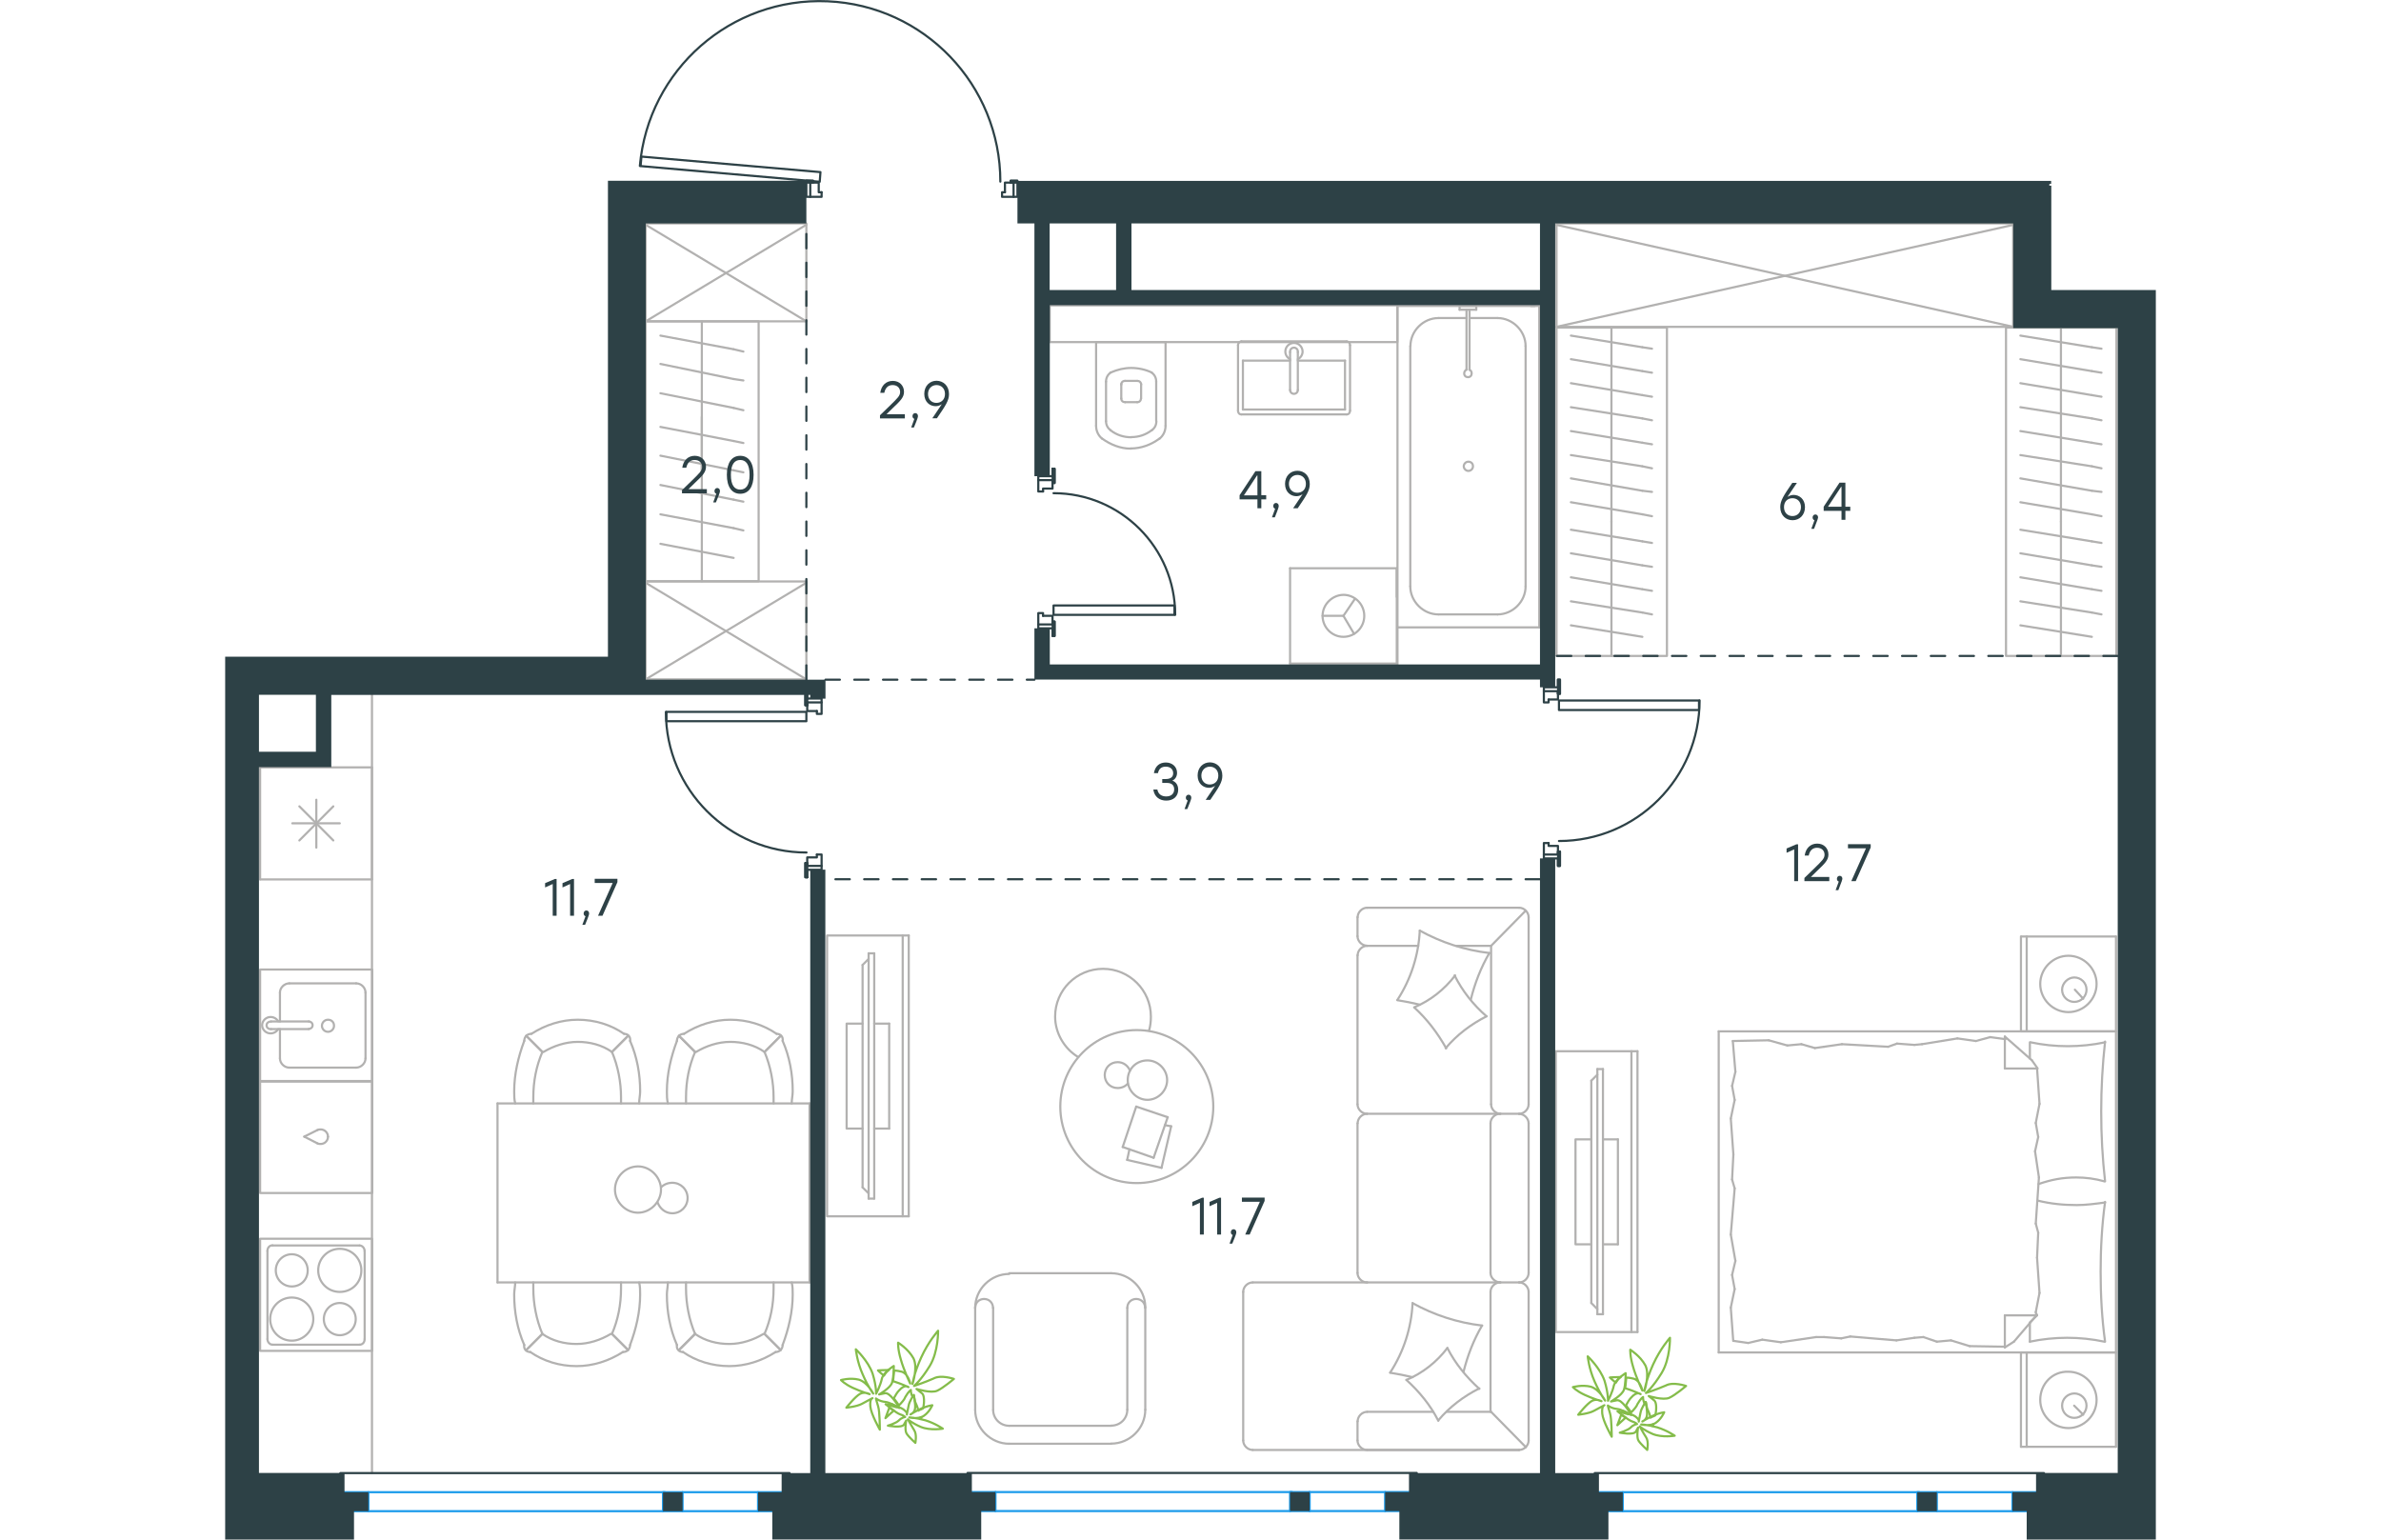 <?xml version="1.0" encoding="utf-8"?>
<!-- Generator: Adobe Illustrator 26.5.0, SVG Export Plug-In . SVG Version: 6.00 Build 0)  -->
<svg version="1.1" id="Слой_1" xmlns="http://www.w3.org/2000/svg" xmlns:xlink="http://www.w3.org/1999/xlink" x="0px" y="0px"
	 viewBox="0 0 1342.7 1070.8" style="enable-background:new 0 0 1342.7 1070.8;" xml:space="preserve" width="883" height="571">
<style type="text/css">
	.st0{fill:none;stroke:#B2B1B0;stroke-width:1.5;stroke-linecap:round;stroke-linejoin:round;stroke-miterlimit:22.926;}
	.st1{fill:none;stroke:#1D9CEB;stroke-width:1.5;stroke-linecap:round;stroke-linejoin:round;stroke-miterlimit:22.926;}
	.st2{fill:none;stroke:#2D4146;stroke-width:1.5;stroke-linecap:round;stroke-linejoin:round;stroke-miterlimit:10;}
	.st3{fill:#2D4146;}
	
		.st4{fill:none;stroke:#2D4146;stroke-width:1.5;stroke-linecap:round;stroke-linejoin:round;stroke-miterlimit:10;stroke-dasharray:10;}
	.st5{fill:none;stroke:#84BC4A;stroke-width:1.5;stroke-linecap:round;stroke-linejoin:round;stroke-miterlimit:22.926;}
</style>
<g>
	<line class="st0" x1="1315" y1="940.6" x2="1315" y2="1006.2"/>
	<line class="st0" x1="1248.9" y1="1006.2" x2="1248.9" y2="940.6"/>
	<line class="st0" x1="1248.9" y1="940.6" x2="1315" y2="940.6"/>
	<line class="st0" x1="1315" y1="1006.2" x2="1248.9" y2="1006.2"/>
	<line class="st0" x1="1285.9" y1="977.6" x2="1292.2" y2="983.9"/>
	<line class="st0" x1="1252.9" y1="1006.2" x2="1252.9" y2="940.6"/>
	<path class="st0" d="M1262.3,973.6c0,10.7,8.9,19.6,19.6,19.6c10.7,0,19.6-8.9,19.6-19.6c0-10.7-8.9-19.6-19.6-19.6
		C1270.8,953.6,1262.3,962.5,1262.3,973.6z"/>
	<path class="st0" d="M1277.5,977.6c0,4.9,4,8.5,8.5,8.5c4.9,0,8.5-4,8.5-8.5c0-4.9-4-8.5-8.5-8.5
		C1281.5,969.2,1277.5,972.7,1277.5,977.6z"/>
	<line class="st0" x1="1315" y1="717.3" x2="1315" y2="940.6"/>
	<line class="st0" x1="1255.1" y1="736.2" x2="1255.1" y2="724.9"/>
	<line class="st0" x1="1260.1" y1="914.8" x2="1237.7" y2="914.8"/>
	<line class="st0" x1="1255.1" y1="919.7" x2="1260.1" y2="914.8"/>
	<line class="st0" x1="1038.7" y1="717.3" x2="1315" y2="717.3"/>
	<line class="st0" x1="1237.7" y1="937.1" x2="1237.7" y2="914.8"/>
	<line class="st0" x1="1315" y1="940.6" x2="1038.7" y2="940.6"/>
	<line class="st0" x1="1237.7" y1="720.9" x2="1256.5" y2="737.4"/>
	<line class="st0" x1="1256.5" y1="737.4" x2="1260.5" y2="743.1"/>
	<line class="st0" x1="1255.1" y1="933.1" x2="1255.1" y2="920.1"/>
	<line class="st0" x1="1260.1" y1="743.1" x2="1237.7" y2="743.1"/>
	<line class="st0" x1="1260.1" y1="914.3" x2="1244" y2="933.1"/>
	<line class="st0" x1="1244" y1="933.1" x2="1237.7" y2="937.1"/>
	<line class="st0" x1="1237.7" y1="720.9" x2="1237.7" y2="743.1"/>
	<line class="st0" x1="1048" y1="820.3" x2="1048.9" y2="802.9"/>
	<line class="st0" x1="1050.3" y1="876.9" x2="1047.1" y2="858.6"/>
	<line class="st0" x1="1049.8" y1="896.5" x2="1048" y2="886.7"/>
	<line class="st0" x1="1048" y1="886.7" x2="1050.3" y2="876.9"/>
	<line class="st0" x1="1049.8" y1="826.5" x2="1048" y2="820.3"/>
	<line class="st0" x1="1047.1" y1="858.6" x2="1049.8" y2="826.5"/>
	<line class="st0" x1="1048.8" y1="932.6" x2="1047.1" y2="909.4"/>
	<line class="st0" x1="1047.1" y1="909.4" x2="1049.8" y2="896.5"/>
	<line class="st0" x1="1050.3" y1="745.4" x2="1048.5" y2="724"/>
	<line class="st0" x1="1049.8" y1="765" x2="1048" y2="755.2"/>
	<line class="st0" x1="1048" y1="755.2" x2="1050.3" y2="745.4"/>
	<line class="st0" x1="1048.9" y1="802.9" x2="1047.1" y2="777.9"/>
	<line class="st0" x1="1047.1" y1="777.9" x2="1049.8" y2="765"/>
	<line class="st0" x1="1038.7" y1="717.3" x2="1038.7" y2="940.6"/>
	<path class="st0" d="M1307.4,821.6c-1.8-16-2.7-32.1-2.7-48.6c0-16,0.9-32.5,2.7-48.6"/>
	<path class="st0" d="M1261.1,823.5c8.9-3.1,16.8-4.6,26.2-4.6c6.7,0,13.4,0.9,19.6,2.7"/>
	<path class="st0" d="M1307.4,724.9c-8.5,1.8-17.4,2.7-25.9,2.7c-8.9,0-17.4-0.9-25.9-2.7"/>
	<path class="st0" d="M1307.4,836.3c-6.7,0.9-13.4,1.8-19.6,1.8c-9.4,0-18.3-0.9-27.2-3.1"/>
	<line class="st0" x1="1181" y1="929.9" x2="1174.8" y2="930.4"/>
	<line class="st0" x1="1200.2" y1="932.2" x2="1190.4" y2="933.1"/>
	<line class="st0" x1="1190.4" y1="933.1" x2="1181" y2="929.9"/>
	<line class="st0" x1="1237.7" y1="936.6" x2="1213.2" y2="936.2"/>
	<line class="st0" x1="1213.2" y1="936.2" x2="1200.2" y2="932.2"/>
	<line class="st0" x1="1123.9" y1="930.8" x2="1111.9" y2="929.9"/>
	<line class="st0" x1="1174.8" y1="930.4" x2="1162.3" y2="932.2"/>
	<line class="st0" x1="1130.2" y1="929.5" x2="1123.9" y2="930.8"/>
	<line class="st0" x1="1162.3" y1="932.2" x2="1130.2" y2="929.5"/>
	<line class="st0" x1="1111.9" y1="929.9" x2="1106.5" y2="929.9"/>
	<line class="st0" x1="1069" y1="931.7" x2="1059.2" y2="934"/>
	<line class="st0" x1="1059.2" y1="934" x2="1049.4" y2="932.6"/>
	<line class="st0" x1="1106.5" y1="929.9" x2="1081.9" y2="933.5"/>
	<line class="st0" x1="1081.9" y1="933.5" x2="1069" y2="931.7"/>
	<line class="st0" x1="1105.6" y1="728.9" x2="1111.9" y2="728"/>
	<line class="st0" x1="1086.4" y1="727.1" x2="1096.2" y2="726.2"/>
	<line class="st0" x1="1096.2" y1="726.2" x2="1105.6" y2="728.9"/>
	<line class="st0" x1="1048.5" y1="724" x2="1073.5" y2="723.5"/>
	<line class="st0" x1="1073.5" y1="723.5" x2="1086.4" y2="727.1"/>
	<line class="st0" x1="1162.7" y1="725.8" x2="1174.8" y2="726.7"/>
	<line class="st0" x1="1111.9" y1="728" x2="1124.4" y2="726.2"/>
	<line class="st0" x1="1156.5" y1="728" x2="1162.7" y2="725.8"/>
	<line class="st0" x1="1124.4" y1="726.2" x2="1156.5" y2="728"/>
	<line class="st0" x1="1174.8" y1="726.7" x2="1180.1" y2="726.2"/>
	<line class="st0" x1="1237.3" y1="722.6" x2="1238.2" y2="722.6"/>
	<line class="st0" x1="1217.6" y1="724" x2="1227.5" y2="721.3"/>
	<line class="st0" x1="1227.5" y1="721.3" x2="1237.3" y2="722.6"/>
	<line class="st0" x1="1180.1" y1="726.2" x2="1204.7" y2="722.2"/>
	<line class="st0" x1="1204.7" y1="722.2" x2="1217.6" y2="724"/>
	<path class="st0" d="M1307.4,933.1c-2.2-16-3.1-32.1-3.1-48.6c0-16,0.9-32.5,3.1-48.6"/>
	<path class="st0" d="M1255.1,933.1c8.5-1.8,17.4-2.7,25.9-2.7c8.9,0,17.4,0.9,25.9,2.7"/>
	<line class="st0" x1="1260.9" y1="857.3" x2="1260.1" y2="874.7"/>
	<line class="st0" x1="1258.7" y1="800.7" x2="1261.4" y2="818.9"/>
	<line class="st0" x1="1259.2" y1="781" x2="1260.9" y2="790.8"/>
	<line class="st0" x1="1260.9" y1="790.8" x2="1258.7" y2="800.7"/>
	<line class="st0" x1="1259.2" y1="851" x2="1260.9" y2="857.3"/>
	<line class="st0" x1="1261.4" y1="818.9" x2="1259.2" y2="851"/>
	<line class="st0" x1="1260.1" y1="743.1" x2="1261.8" y2="767.7"/>
	<line class="st0" x1="1261.8" y1="767.7" x2="1259.2" y2="781"/>
	<line class="st0" x1="1259.2" y1="912.6" x2="1259.6" y2="914.8"/>
	<line class="st0" x1="1260.1" y1="874.7" x2="1261.8" y2="899.2"/>
	<line class="st0" x1="1261.8" y1="899.2" x2="1259.2" y2="912.6"/>
	<line class="st0" x1="1315" y1="651.3" x2="1315" y2="717.3"/>
	<line class="st0" x1="1248.9" y1="717.3" x2="1248.9" y2="651.3"/>
	<line class="st0" x1="1249.3" y1="651.3" x2="1315" y2="651.3"/>
	<line class="st0" x1="1315" y1="717.3" x2="1249.3" y2="717.3"/>
	<line class="st0" x1="1286.4" y1="688.3" x2="1292.2" y2="694.6"/>
	<line class="st0" x1="1252.9" y1="717.3" x2="1252.9" y2="651.3"/>
	<path class="st0" d="M1262.3,684.3c0,10.7,8.9,19.6,19.6,19.6c10.7,0,19.6-8.9,19.6-19.6c0-10.7-8.9-19.6-19.6-19.6
		C1271.2,664.7,1262.3,673.6,1262.3,684.3z"/>
	<path class="st0" d="M1277.5,688.3c0,4.9,4,8.5,8.5,8.5c4.9,0,8.5-4,8.5-8.5c0-4.9-4-8.5-8.5-8.5
		C1281.5,679.8,1277.5,683.9,1277.5,688.3z"/>
</g>
<g>
	<g>
		<line class="st0" x1="978" y1="926.4" x2="978" y2="731.1"/>
		<polyline class="st0" points="982.2,731.1 925.4,731.1 925.4,926.4 982.2,926.4 		"/>
		<line class="st0" x1="982.2" y1="926.4" x2="982.2" y2="731.1"/>
	</g>
	<g>
		<polyline class="st0" points="950.1,792.4 939.1,792.4 939.1,865.4 950.1,865.4 		"/>
		<line class="st0" x1="958.2" y1="865.4" x2="968.6" y2="865.4"/>
		<line class="st0" x1="968.6" y1="865.4" x2="968.6" y2="792.4"/>
		<line class="st0" x1="968.6" y1="792.4" x2="958.2" y2="792.4"/>
		<line class="st0" x1="958.2" y1="914" x2="954.3" y2="914"/>
		<line class="st0" x1="950.1" y1="751.6" x2="954.3" y2="747.4"/>
		<line class="st0" x1="954.3" y1="910.5" x2="950.1" y2="906.2"/>
		<line class="st0" x1="954.3" y1="743.5" x2="954.3" y2="914"/>
		<line class="st0" x1="958.2" y1="914" x2="958.2" y2="743.5"/>
		<line class="st0" x1="958.2" y1="743.5" x2="954.3" y2="743.5"/>
		<line class="st0" x1="950.1" y1="906.2" x2="950.1" y2="751.6"/>
	</g>
</g>
<g>
	<line class="st0" x1="1276.7" y1="456.2" x2="1276.7" y2="362.8"/>
	<line class="st0" x1="1304.9" y1="377.6" x2="1298.2" y2="376.5"/>
	<line class="st0" x1="1298.2" y1="376.5" x2="1248.5" y2="368.4"/>
	<line class="st0" x1="1304.9" y1="394.2" x2="1298.2" y2="393.2"/>
	<line class="st0" x1="1298.2" y1="393.2" x2="1248.5" y2="384.8"/>
	<line class="st0" x1="1304.9" y1="410.9" x2="1298.2" y2="409.8"/>
	<line class="st0" x1="1298.2" y1="409.8" x2="1248.5" y2="401.5"/>
	<line class="st0" x1="1304.9" y1="427.3" x2="1298.2" y2="426"/>
	<line class="st0" x1="1298.2" y1="426" x2="1248.5" y2="418.2"/>
	<line class="st0" x1="1298.2" y1="442.9" x2="1248.5" y2="434.9"/>
	<rect x="1238.5" y="227.8" class="st0" width="76.8" height="228.4"/>
	<line class="st0" x1="1276.7" y1="362.8" x2="1276.7" y2="227.8"/>
	<line class="st0" x1="1304.9" y1="242.5" x2="1298.2" y2="241.5"/>
	<line class="st0" x1="1298.2" y1="241.5" x2="1248.5" y2="233.4"/>
	<line class="st0" x1="1304.9" y1="259.2" x2="1298.2" y2="258.1"/>
	<line class="st0" x1="1298.2" y1="258.1" x2="1248.5" y2="249.8"/>
	<line class="st0" x1="1304.9" y1="275.9" x2="1298.2" y2="274.8"/>
	<line class="st0" x1="1298.2" y1="274.8" x2="1248.5" y2="266.5"/>
	<line class="st0" x1="1304.9" y1="292.3" x2="1298.2" y2="291"/>
	<line class="st0" x1="1298.2" y1="291" x2="1248.5" y2="283.2"/>
	<line class="st0" x1="1304.9" y1="309" x2="1298.2" y2="307.9"/>
	<line class="st0" x1="1298.2" y1="307.9" x2="1248.5" y2="299.8"/>
	<line class="st0" x1="1304.9" y1="325.7" x2="1298.2" y2="324.3"/>
	<line class="st0" x1="1298.2" y1="324.3" x2="1248.5" y2="316.5"/>
	<line class="st0" x1="1304.9" y1="342.1" x2="1298.2" y2="341.3"/>
	<line class="st0" x1="1298.2" y1="341.3" x2="1248.5" y2="332.7"/>
	<line class="st0" x1="1298.2" y1="357.7" x2="1248.5" y2="349.3"/>
	<line class="st0" x1="1304.9" y1="359" x2="1298.2" y2="357.7"/>
</g>
<g>
	<line class="st0" x1="964.1" y1="456.2" x2="964.1" y2="362.8"/>
	<line class="st0" x1="992.3" y1="377.6" x2="985.6" y2="376.5"/>
	<line class="st0" x1="985.6" y1="376.5" x2="935.9" y2="368.4"/>
	<line class="st0" x1="992.3" y1="394.2" x2="985.6" y2="393.2"/>
	<line class="st0" x1="985.6" y1="393.2" x2="935.9" y2="384.8"/>
	<line class="st0" x1="992.3" y1="410.9" x2="985.6" y2="409.8"/>
	<line class="st0" x1="985.6" y1="409.8" x2="935.9" y2="401.5"/>
	<line class="st0" x1="992.3" y1="427.3" x2="985.6" y2="426"/>
	<line class="st0" x1="985.6" y1="426" x2="935.9" y2="418.2"/>
	<line class="st0" x1="985.6" y1="442.9" x2="935.9" y2="434.9"/>
	<rect x="925.9" y="227.8" class="st0" width="76.8" height="228.4"/>
	<line class="st0" x1="964.1" y1="362.8" x2="964.1" y2="227.8"/>
	<line class="st0" x1="992.3" y1="242.5" x2="985.6" y2="241.5"/>
	<line class="st0" x1="985.6" y1="241.5" x2="935.9" y2="233.4"/>
	<line class="st0" x1="992.3" y1="259.2" x2="985.6" y2="258.1"/>
	<line class="st0" x1="985.6" y1="258.1" x2="935.9" y2="249.8"/>
	<line class="st0" x1="992.3" y1="275.9" x2="985.6" y2="274.8"/>
	<line class="st0" x1="985.6" y1="274.8" x2="935.9" y2="266.5"/>
	<line class="st0" x1="992.3" y1="292.3" x2="985.6" y2="291"/>
	<line class="st0" x1="985.6" y1="291" x2="935.9" y2="283.2"/>
	<line class="st0" x1="992.3" y1="309" x2="985.6" y2="307.9"/>
	<line class="st0" x1="985.6" y1="307.9" x2="935.9" y2="299.8"/>
	<line class="st0" x1="992.3" y1="325.7" x2="985.6" y2="324.3"/>
	<line class="st0" x1="985.6" y1="324.3" x2="935.9" y2="316.5"/>
	<line class="st0" x1="992.3" y1="342.1" x2="985.6" y2="341.3"/>
	<line class="st0" x1="985.6" y1="341.3" x2="935.9" y2="332.7"/>
	<line class="st0" x1="985.6" y1="357.7" x2="935.9" y2="349.3"/>
	<line class="st0" x1="992.3" y1="359" x2="985.6" y2="357.7"/>
</g>
<g>
	<rect x="925.9" y="155.4" class="st0" width="317.6" height="71.9"/>
	<line class="st0" x1="925.9" y1="227.3" x2="1243.5" y2="156.4"/>
	<line class="st0" x1="925.9" y1="156.4" x2="1243.5" y2="227.3"/>
</g>
<g>
	<line class="st0" x1="654.4" y1="237.9" x2="605.7" y2="237.9"/>
	<g>
		<line class="st0" x1="654" y1="296.1" x2="654" y2="237.9"/>
		<line class="st0" x1="612.6" y1="265.4" x2="612.6" y2="292.9"/>
		<line class="st0" x1="647.5" y1="292.9" x2="647.5" y2="265.4"/>
		<line class="st0" x1="623.2" y1="267" x2="623.2" y2="277.1"/>
		<line class="st0" x1="637" y1="277.1" x2="637" y2="267"/>
		<line class="st0" x1="634.3" y1="264.9" x2="625.8" y2="264.9"/>
		<line class="st0" x1="605.7" y1="237.9" x2="605.7" y2="296.1"/>
		<line class="st0" x1="625.8" y1="279.7" x2="634.3" y2="279.7"/>
		<path class="st0" d="M610,305.1c5.8,4.2,12.7,6.9,19.6,6.9c0,0,0,0,0.5,0"/>
		<path class="st0" d="M625.8,264.9c-1.6,0-2.6,1.1-2.6,2.6"/>
		<path class="st0" d="M615.8,259.1c-2.1,1.6-3.2,3.7-3.2,6.3"/>
		<path class="st0" d="M623.2,277.1c0,1.6,1.1,2.6,2.6,2.6"/>
		<path class="st0" d="M615.8,299.3c4.2,3.2,9,4.8,14.3,4.8"/>
		<path class="st0" d="M634.3,279.7c1.6,0,2.6-1.1,2.6-2.6"/>
		<path class="st0" d="M637,267.5c0-1.6-1.1-2.6-2.6-2.6"/>
		<path class="st0" d="M647.5,265.4c0-2.6-1.1-4.8-3.2-6.3"/>
		<path class="st0" d="M644.4,259.1c-4.2-2.1-9.5-3.2-14.3-3.2c-4.8,0-9.5,1.1-14.3,3.2"/>
		<path class="st0" d="M644.4,299.3c2.1-1.6,3.2-3.7,3.2-6.3"/>
		<path class="st0" d="M629.7,311.9L629.7,311.9c7.4,0,14.3-2.6,20.1-6.9"/>
		<path class="st0" d="M605.7,296.1c0,3.7,1.6,6.9,4.2,9"/>
		<path class="st0" d="M649.8,305.1c2.6-2.1,4.2-5.3,4.2-9"/>
		<path class="st0" d="M630.1,304L630.1,304c5.3,0,10.1-1.6,14.3-4.8"/>
		<path class="st0" d="M612.6,292.9c0,2.6,1.1,4.8,3.2,6.3"/>
	</g>
	<rect x="573.4" y="212.4" class="st0" width="241.8" height="25.5"/>
</g>
<g>
	<line class="st0" x1="707.8" y1="284.8" x2="707.8" y2="250.8"/>
	<line class="st0" x1="707.8" y1="250.8" x2="740.6" y2="250.8"/>
	<line class="st0" x1="746" y1="250.8" x2="778.8" y2="250.8"/>
	<line class="st0" x1="778.8" y1="284.8" x2="707.8" y2="284.8"/>
	<line class="st0" x1="778.8" y1="250.8" x2="778.8" y2="284.8"/>
	<line class="st0" x1="780" y1="237.4" x2="706.7" y2="237.4"/>
	<line class="st0" x1="782.3" y1="285.6" x2="782.3" y2="240.1"/>
	<line class="st0" x1="706.7" y1="288.2" x2="780" y2="288.2"/>
	<line class="st0" x1="704.4" y1="240.1" x2="704.4" y2="285.6"/>
	<path class="st0" d="M704.4,285.6c0,1.6,0.9,2.6,2.3,2.6"/>
	<path class="st0" d="M780,288.2c1.4,0,2.3-1.1,2.3-2.6"/>
	<path class="st0" d="M782.3,240.1c0-1.6-0.9-2.6-2.3-2.6"/>
	<path class="st0" d="M706.7,237.4c-0.9,0-2.3,1.1-2.3,2.6"/>
	<line class="st0" x1="746" y1="271.2" x2="746" y2="244.9"/>
	<line class="st0" x1="740.6" y1="244.9" x2="740.6" y2="271.2"/>
	<path class="st0" d="M746,271.2L746,271.2c0,1.5-1.2,2.7-2.7,2.7c-1.5,0-2.7-1.2-2.7-2.7v0"/>
	<path class="st0" d="M740.6,249.8c-2-1-3.3-3.1-3.3-5.3c0-3.3,2.7-6,6-6c3.3,0,6,2.7,6,6c0,2.2-1.3,4.3-3.3,5.3"/>
	<path class="st0" d="M740.6,244.9c0-0.1,0-0.3,0-0.4c0-1.5,1.2-2.7,2.7-2.7c1.5,0,2.7,1.2,2.7,2.7c0,0.1,0,0.3,0,0.4"/>
</g>
<g>
	<line class="st0" x1="866.2" y1="221.2" x2="884.9" y2="221.2"/>
	<line class="st0" x1="843.8" y1="221.2" x2="863.3" y2="221.2"/>
	<line class="st0" x1="904.4" y1="240.7" x2="904.4" y2="407.8"/>
	<line class="st0" x1="884.9" y1="427.3" x2="843.8" y2="427.3"/>
	<line class="st0" x1="815.3" y1="436.3" x2="815.3" y2="212.8"/>
	<line class="st0" x1="913.9" y1="436.3" x2="815.3" y2="436.3"/>
	<line class="st0" x1="824.2" y1="407.8" x2="824.2" y2="240.7"/>
	<line class="st0" x1="913.9" y1="212.8" x2="913.9" y2="436.3"/>
	<line class="st0" x1="815.3" y1="212.8" x2="913.9" y2="212.8"/>
	<path class="st0" d="M884.9,427.3c10.6,0,19.5-9,19.5-19.5"/>
	<path class="st0" d="M843.8,221.2c-10.6,0-19.5,9-19.5,19.5"/>
	<path class="st0" d="M824.2,407.8c0,10.5,9,19.5,19.5,19.5"/>
	<path class="st0" d="M904.4,240.7c0-10.5-9-19.5-19.5-19.5"/>
	<line class="st0" x1="908.1" y1="212.8" x2="910.8" y2="212.8"/>
	<line class="st0" x1="865.4" y1="215.4" x2="865.4" y2="257.1"/>
	<line class="st0" x1="863.3" y1="257.1" x2="863.3" y2="215.4"/>
	<line class="st0" x1="858.5" y1="212.8" x2="870.1" y2="212.8"/>
	<line class="st0" x1="870.1" y1="212.8" x2="870.1" y2="215.4"/>
	<line class="st0" x1="870.1" y1="215.4" x2="858.5" y2="215.4"/>
	<line class="st0" x1="858.5" y1="215.4" x2="858.5" y2="212.8"/>
	<path class="st0" d="M863.3,257.1c-1.1,0.5-1.6,1.6-1.6,2.6c0,1.6,1.1,2.6,2.6,2.6c1.6,0,2.6-1.1,2.6-2.6c0-1.1-0.5-2.1-1.6-2.6"/>
	<path class="st0" d="M864.6,321.1c-1.7,0-3.2,1.4-3.2,3.2c0,1.7,1.5,3.2,3.2,3.2c1.7,0,3.2-1.4,3.2-3.2
		C867.8,322.2,866.3,321.1,864.6,321.1z"/>
</g>
<g>
	<line class="st0" x1="740.6" y1="395.2" x2="740.6" y2="461.5"/>
	<g>
		<line class="st0" x1="814.8" y1="461.5" x2="740.6" y2="461.5"/>
		<line class="st0" x1="814.8" y1="415.1" x2="814.8" y2="395.2"/>
		<line class="st0" x1="814.8" y1="461.5" x2="814.8" y2="395.2"/>
		<line class="st0" x1="777.7" y1="428.3" x2="785.7" y2="416.5"/>
		<line class="st0" x1="777.7" y1="428.3" x2="763.2" y2="428.3"/>
		<line class="st0" x1="777.7" y1="428.3" x2="785.1" y2="440.8"/>
		<path class="st0" d="M763.2,428.3c0,8,6.5,14.6,14.5,14.6c8,0,14.5-6.5,14.5-14.6c0-8-6.5-14.6-14.5-14.6
			C770,413.8,763.2,420.3,763.2,428.3z"/>
		<line class="st0" x1="814.8" y1="395.2" x2="740.6" y2="395.2"/>
	</g>
</g>
<line class="st0" x1="815.3" y1="436.3" x2="815.3" y2="462.2"/>
<g>
	<line class="st0" x1="331.5" y1="404.2" x2="331.5" y2="290"/>
	<line class="st0" x1="360.4" y1="308.1" x2="353.6" y2="306.7"/>
	<line class="st0" x1="353.6" y1="306.7" x2="302.7" y2="296.9"/>
	<line class="st0" x1="360.4" y1="328.5" x2="353.6" y2="327.1"/>
	<line class="st0" x1="353.6" y1="327.1" x2="302.7" y2="316.9"/>
	<line class="st0" x1="360.4" y1="348.9" x2="353.6" y2="347.5"/>
	<line class="st0" x1="353.6" y1="347.5" x2="302.7" y2="337.3"/>
	<line class="st0" x1="360.4" y1="368.9" x2="353.6" y2="367.3"/>
	<line class="st0" x1="353.6" y1="367.3" x2="302.7" y2="357.7"/>
	<line class="st0" x1="353.6" y1="388" x2="302.7" y2="378.2"/>
	<rect x="292.4" y="223.5" class="st0" width="78.6" height="180.7"/>
	<line class="st0" x1="331.5" y1="330.3" x2="331.5" y2="223.5"/>
	<line class="st0" x1="360.4" y1="244.5" x2="353.6" y2="242.9"/>
	<line class="st0" x1="353.6" y1="242.9" x2="302.7" y2="233.4"/>
	<line class="st0" x1="360.4" y1="264.6" x2="353.6" y2="263.6"/>
	<line class="st0" x1="353.6" y1="263.6" x2="302.7" y2="253.1"/>
	<line class="st0" x1="353.6" y1="283.7" x2="302.7" y2="273.5"/>
	<line class="st0" x1="360.4" y1="285.3" x2="353.6" y2="283.7"/>
</g>
<g>
	<rect x="292.4" y="155.4" class="st0" width="111.8" height="68.1"/>
	<line class="st0" x1="292.4" y1="223.5" x2="404.2" y2="156.3"/>
	<line class="st0" x1="292.4" y1="156.3" x2="404.2" y2="223.5"/>
</g>
<g>
	<rect x="292.4" y="404.4" class="st0" width="111.8" height="68.1"/>
	<line class="st0" x1="292.4" y1="472.5" x2="404.2" y2="405.3"/>
	<line class="st0" x1="292.4" y1="405.3" x2="404.2" y2="472.5"/>
</g>
<g>
	<line class="st0" x1="102.1" y1="533.7" x2="102.1" y2="611.6"/>
	<line class="st0" x1="63.4" y1="556.2" x2="63.4" y2="589.5"/>
	<line class="st0" x1="51.6" y1="584.5" x2="75.2" y2="560.8"/>
	<line class="st0" x1="51.6" y1="560.8" x2="75.2" y2="584.5"/>
	<line class="st0" x1="46.7" y1="572.6" x2="79.7" y2="572.6"/>
	<line class="st0" x1="102.1" y1="611.6" x2="24.3" y2="611.6"/>
	<line class="st0" x1="24.3" y1="533.7" x2="24.3" y2="611.6"/>
	<line class="st0" x1="102.1" y1="533.7" x2="24.3" y2="533.7"/>
</g>
<g>
	<rect x="24.3" y="674.3" class="st0" width="78" height="77.9"/>
	<line class="st0" x1="58.1" y1="710.4" x2="31.9" y2="710.4"/>
	<line class="st0" x1="38.1" y1="715.7" x2="38.1" y2="736.1"/>
	<line class="st0" x1="97.6" y1="736.1" x2="97.6" y2="690.3"/>
	<line class="st0" x1="38.1" y1="690.3" x2="38.1" y2="710.4"/>
	<line class="st0" x1="91.1" y1="683.9" x2="44.6" y2="683.9"/>
	<line class="st0" x1="31.9" y1="715.7" x2="58.1" y2="715.7"/>
	<line class="st0" x1="44.6" y1="742.5" x2="91.1" y2="742.5"/>
	<path class="st0" d="M58.1,710.4L58.1,710.4c1.5,0,2.7,1.1,2.7,2.6c0,1.5-1.2,2.6-2.7,2.6"/>
	<path class="st0" d="M44.6,742.5c-3.5,0-6.5-3-6.5-6.4"/>
	<path class="st0" d="M36.9,715.7c-1.2,1.9-3.1,3-5.4,3c-3.1,0-5.8-2.6-5.8-5.7c0-3,2.7-5.7,5.8-5.7c2.3,0,4.2,1.1,5.4,3"/>
	<path class="st0" d="M91.1,683.9c3.5,0,6.5,3,6.5,6.4"/>
	<path class="st0" d="M38.1,690.3c0-3.4,3.1-6.4,6.5-6.4"/>
	<path class="st0" d="M97.6,736.1c0,3.4-3.1,6.4-6.5,6.4"/>
	<path class="st0" d="M31.9,715.7h-0.4c-1.5,0-2.7-1.1-2.7-2.6c0-1.5,1.2-2.6,2.7-2.6h0.4"/>
	<path class="st0" d="M71.5,709.2c-2.3,0-4.2,1.9-4.2,4.2c0,2.3,1.9,4.2,4.2,4.2c2.3,0,4.2-1.9,4.2-4.2
		C75.7,710.7,73.8,709.2,71.5,709.2z"/>
</g>
<g>
	<path class="st0" d="M57.4,883.5c0-6.2-5-11.2-11.1-11.2c-6.1,0-11.1,5-11.1,11.2c0,6.2,5,11.2,11.1,11.2
		C52.5,894.7,57.4,890.1,57.4,883.5z"/>
	<path class="st0" d="M61.3,917.4c0-8.1-6.5-15-15-15c-8.1,0-15,6.6-15,15c0,8.1,6.5,15,15,15C54.4,932.5,61.3,925.5,61.3,917.4z"/>
	<path class="st0" d="M90.8,917.4c0-6.2-5-11.2-11.1-11.2c-6.1,0-11.1,5-11.1,11.2c0,6.2,5,11.2,11.1,11.2
		C85.8,928.6,90.8,923.6,90.8,917.4z"/>
	<path class="st0" d="M94.7,883.5c0-8.1-6.5-15-15-15c-8.1,0-15,6.6-15,15c0,8.1,6.5,15,15,15S94.7,892,94.7,883.5z"/>
	<line class="st0" x1="29.4" y1="931.3" x2="29.4" y2="870"/>
	<line class="st0" x1="93.5" y1="935.2" x2="32.9" y2="935.2"/>
	<line class="st0" x1="97" y1="870" x2="97" y2="931.3"/>
	<line class="st0" x1="32.9" y1="866.2" x2="93.5" y2="866.2"/>
	<path class="st0" d="M97,931.3L97,931.3c0,2.3-1.5,3.9-3.5,3.9"/>
	<path class="st0" d="M29.4,870L29.4,870c0-2.3,1.5-3.9,3.5-3.9"/>
	<path class="st0" d="M32.9,935.2L32.9,935.2c-1.9,0-3.5-1.9-3.5-3.9"/>
	<path class="st0" d="M93.5,866.2L93.5,866.2c1.9,0,3.5,1.9,3.5,3.9"/>
	<rect x="24.3" y="861.5" class="st0" width="77.9" height="78"/>
</g>
<g>
	<rect x="24.3" y="751.8" class="st0" width="78" height="77.9"/>
	<line class="st0" x1="55" y1="790.5" x2="64.2" y2="795.2"/>
	<line class="st0" x1="64.2" y1="785.9" x2="55" y2="790.5"/>
	<path class="st0" d="M64.2,785.9c0.8-0.4,1.5-0.4,2.3-0.4c2.7,0,5,2.3,5,5"/>
	<path class="st0" d="M64.2,795.2c0.8,0.4,1.5,0.4,2.3,0.4c2.7,0,5-2.3,5-5"/>
</g>
<line class="st0" x1="102.1" y1="1024.4" x2="102.1" y2="483.2"/>
<g>
	<line class="st0" x1="406.4" y1="891.9" x2="189.4" y2="891.9"/>
	<line class="st0" x1="189.4" y1="767.4" x2="406.4" y2="767.4"/>
	<g>
		<line class="st0" x1="189.4" y1="891.9" x2="189.4" y2="767.4"/>
		<line class="st0" x1="406.4" y1="767.4" x2="406.4" y2="891.9"/>
		<path class="st0" d="M271.1,827.3c0,8.6,7.4,16.1,16,16.1c8.6,0,16-7.4,16-16.1c0-8.6-7.4-16.1-16-16.1
			C278.1,811.3,271.1,818.7,271.1,827.3z"/>
		<path class="st0" d="M303.2,825.7c2-2,4.7-3.1,7.8-3.1c5.9,0,10.6,4.7,10.6,10.6s-4.7,10.6-10.6,10.6c-4.7,0-8.6-3.1-10.2-7.4"/>
	</g>
	<g>
		<path class="st0" d="M269,731.6c-7-4.9-15.4-7-23.8-7c-8.4,0-16.8,2.8-23.8,7"/>
		<path class="st0" d="M287.9,767.4c0-2.8,0.7-5.6,0.7-8.4c0-11.9-2.1-23.9-7-35.1"/>
		<path class="st0" d="M208,723.9c-4.2,11.2-7,23.1-7,35.1c0,2.8,0,5.6,0.7,8.4"/>
		<path class="st0" d="M275.3,767.4c0-1.4,0-2.8,0-4.2c0-10.5-2.1-21.7-6.3-31.6"/>
		<path class="st0" d="M220.6,731.6c-4.2,9.8-6.3,20.3-6.3,31.6c0,1.4,0,2.8,0,4.2"/>
		<path class="st0" d="M277.4,719c-9.1-6.3-20.3-9.8-32.2-9.8c-11.2,0-22.4,3.5-32.2,9.8"/>
		<line class="st0" x1="269" y1="731.6" x2="280.2" y2="720.4"/>
		<line class="st0" x1="220.6" y1="731.6" x2="209.4" y2="720.4"/>
		<line class="st0" x1="269" y1="731.6" x2="280.2" y2="720.4"/>
		<line class="st0" x1="220.6" y1="731.6" x2="209.4" y2="720.4"/>
		<path class="st0" d="M212.9,719c-2.8,0-4.9,2.1-4.9,4.9"/>
		<path class="st0" d="M281.6,723.9c0.5-2.8-1.4-4.9-4.2-4.9"/>
		<path class="st0" d="M375.1,731.6c-7-4.9-15.4-7-23.8-7c-8.4,0-16.8,2.8-23.8,7"/>
		<path class="st0" d="M394,767.4c0-2.8,0.7-5.6,0.7-8.4c0-11.9-2.1-23.9-7-35.1"/>
		<path class="st0" d="M314.2,723.9c-4.2,11.2-7,23.1-7,35.1c0,2.8,0,5.6,0.7,8.4"/>
		<path class="st0" d="M381.4,767.4c0-1.4,0-2.8,0-4.2c0-10.5-2.1-21.7-6.3-31.6"/>
		<path class="st0" d="M326.8,731.6c-4.2,9.8-6.3,20.3-6.3,31.6c0,1.4,0,2.8,0,4.2"/>
		<path class="st0" d="M383.5,719c-9.1-6.3-20.3-9.8-32.2-9.8c-11.2,0-22.4,3.5-32.2,9.8"/>
		<line class="st0" x1="375.1" y1="731.6" x2="386.3" y2="720.4"/>
		<line class="st0" x1="326.8" y1="731.6" x2="315.6" y2="720.4"/>
		<line class="st0" x1="375.1" y1="731.6" x2="386.3" y2="720.4"/>
		<line class="st0" x1="326.8" y1="731.6" x2="315.6" y2="720.4"/>
		<path class="st0" d="M319.1,719c-2.8,0-4.9,2.1-4.9,4.9"/>
		<path class="st0" d="M387.7,723.9c0.5-2.8-1.4-4.9-4.2-4.9"/>
	</g>
	<g>
		<path class="st0" d="M326.8,927.7c7,4.9,15.4,7,23.8,7c8.4,0,16.8-2.8,23.8-7"/>
		<path class="st0" d="M307.9,891.9c0,2.8-0.7,5.6-0.7,8.4c0,11.9,2.1,23.9,7,35.1"/>
		<path class="st0" d="M387.7,935.4c4.2-11.2,7-23.1,7-35.1c0-2.8,0-5.6-0.7-8.4"/>
		<path class="st0" d="M320.5,891.9c0,1.4,0,2.8,0,4.2c0,10.5,2.1,21.7,6.3,31.6"/>
		<path class="st0" d="M375.1,927.7c4.2-9.8,6.3-20.3,6.3-31.6c0-1.4,0-2.8,0-4.2"/>
		<path class="st0" d="M318.4,940.3c9.1,6.3,20.3,9.8,32.2,9.8c11.2,0,22.4-3.5,32.2-9.8"/>
		<line class="st0" x1="326.8" y1="927.7" x2="315.6" y2="938.9"/>
		<line class="st0" x1="375.1" y1="927.7" x2="386.3" y2="938.9"/>
		<line class="st0" x1="326.8" y1="927.7" x2="315.6" y2="938.9"/>
		<line class="st0" x1="375.1" y1="927.7" x2="386.3" y2="938.9"/>
		<path class="st0" d="M382.8,940.3c2.8,0,4.9-2.1,4.9-4.9"/>
		<path class="st0" d="M314.2,935.4c-0.5,2.8,1.4,4.9,4.2,4.9"/>
		<path class="st0" d="M220.6,927.7c7,4.9,15.4,7,23.8,7c8.4,0,16.8-2.8,23.8-7"/>
		<path class="st0" d="M201.7,891.9c0,2.8-0.7,5.6-0.7,8.4c0,11.9,2.1,23.9,7,35.1"/>
		<path class="st0" d="M281.6,935.4c4.2-11.2,7-23.1,7-35.1c0-2.8,0-5.6-0.7-8.4"/>
		<path class="st0" d="M214.3,891.9c0,1.4,0,2.8,0,4.2c0,10.5,2.1,21.7,6.3,31.6"/>
		<path class="st0" d="M269,927.7c4.2-9.8,6.3-20.3,6.3-31.6c0-1.4,0-2.8,0-4.2"/>
		<path class="st0" d="M212.2,940.3c9.1,6.3,20.3,9.8,32.2,9.8c11.2,0,22.4-3.5,32.2-9.8"/>
		<line class="st0" x1="220.6" y1="927.7" x2="209.4" y2="938.9"/>
		<line class="st0" x1="269" y1="927.7" x2="280.2" y2="938.9"/>
		<line class="st0" x1="220.6" y1="927.7" x2="209.4" y2="938.9"/>
		<line class="st0" x1="269" y1="927.7" x2="280.2" y2="938.9"/>
		<path class="st0" d="M276.7,940.3c2.8,0,4.9-2.1,4.9-4.9"/>
		<path class="st0" d="M208,935.4c-0.5,2.8,1.4,4.9,4.2,4.9"/>
	</g>
</g>
<g>
	<line class="st0" x1="651.2" y1="812.2" x2="627.3" y2="806.7"/>
	<line class="st0" x1="627.3" y1="806.7" x2="628.9" y2="799.3"/>
	<line class="st0" x1="653.5" y1="782.5" x2="657.9" y2="783.3"/>
	<line class="st0" x1="657.9" y1="783.3" x2="651.2" y2="812.2"/>
	<line class="st0" x1="645.7" y1="805.2" x2="624.2" y2="797.7"/>
	<line class="st0" x1="624.2" y1="797.7" x2="633.6" y2="769.6"/>
	<line class="st0" x1="633.6" y1="769.6" x2="655.5" y2="777"/>
	<line class="st0" x1="655.5" y1="777" x2="645.7" y2="805.2"/>
	<ellipse class="st0" cx="634" cy="769.6" rx="53.2" ry="53.2"/>
	<path class="st0" d="M627.7,751.2c0,7.4,6.3,13.7,13.7,13.7c7.4,0,13.7-6.3,13.7-13.7c0-7.4-6.3-13.7-13.7-13.7
		C633.6,737.5,627.7,743.4,627.7,751.2z"/>
	<path class="st0" d="M627.7,753.6c-1.6,2-4.3,3.1-7,3.1c-5.1,0-9-3.9-9-9c0-5.1,3.9-9,9-9c3.9,0,7,2.3,8.6,5.9"/>
	<path class="st0" d="M593.3,735.2c-9.8-5.9-16.1-16.8-16.1-28.2c0-18.4,14.9-33.2,33.3-33.2c18.4,0,33.3,14.9,33.3,33.2
		c0,3.3-0.3,6.5-1.3,9.8"/>
</g>
<g>
	<g>
		<line class="st0" x1="471.2" y1="845.9" x2="471.2" y2="650.6"/>
		<polyline class="st0" points="475.4,650.6 418.6,650.6 418.6,845.9 475.4,845.9 		"/>
		<line class="st0" x1="475.4" y1="845.9" x2="475.4" y2="650.6"/>
	</g>
	<g>
		<polyline class="st0" points="443.3,711.9 432.2,711.9 432.2,784.9 443.3,784.9 		"/>
		<line class="st0" x1="451.4" y1="784.9" x2="461.8" y2="784.9"/>
		<line class="st0" x1="461.8" y1="784.9" x2="461.8" y2="711.9"/>
		<line class="st0" x1="461.8" y1="711.9" x2="451.4" y2="711.9"/>
		<line class="st0" x1="451.4" y1="833.6" x2="447.5" y2="833.6"/>
		<line class="st0" x1="443.3" y1="671.1" x2="447.5" y2="666.9"/>
		<line class="st0" x1="447.5" y1="830" x2="443.3" y2="825.8"/>
		<line class="st0" x1="447.5" y1="663" x2="447.5" y2="833.6"/>
		<line class="st0" x1="451.4" y1="833.6" x2="451.4" y2="663"/>
		<line class="st0" x1="451.4" y1="663" x2="447.5" y2="663"/>
		<line class="st0" x1="443.3" y1="825.8" x2="443.3" y2="671.1"/>
	</g>
</g>
<g>
	<line class="st0" x1="899.9" y1="631.3" x2="794.2" y2="631.3"/>
	<line class="st0" x1="787.5" y1="781.3" x2="787.5" y2="885.3"/>
	<line class="st0" x1="794.2" y1="891.9" x2="714.6" y2="891.9"/>
	<line class="st0" x1="708" y1="898.5" x2="708" y2="1001.8"/>
	<line class="st0" x1="714.6" y1="1008.4" x2="899.9" y2="1008.4"/>
	<line class="st0" x1="906.5" y1="1001.8" x2="906.5" y2="898.5"/>
	<line class="st0" x1="787.5" y1="637.9" x2="787.5" y2="651.1"/>
	<line class="st0" x1="794.2" y1="657.8" x2="829.8" y2="657.8"/>
	<line class="st0" x1="880.4" y1="657.8" x2="880.4" y2="768"/>
	<line class="st0" x1="880.4" y1="981.9" x2="849.6" y2="981.9"/>
	<line class="st0" x1="787.5" y1="988.5" x2="787.5" y2="1001.8"/>
	<line class="st0" x1="794.2" y1="1008.4" x2="899.9" y2="1008.4"/>
	<line class="st0" x1="904.3" y1="633.5" x2="880.4" y2="657.8"/>
	<line class="st0" x1="880.4" y1="981.9" x2="904.6" y2="1006.5"/>
	<line class="st0" x1="886.6" y1="774.6" x2="899.9" y2="774.6"/>
	<line class="st0" x1="794.2" y1="891.9" x2="886.6" y2="891.9"/>
	<line class="st0" x1="794.2" y1="774.6" x2="886.6" y2="774.6"/>
	<line class="st0" x1="886.6" y1="891.9" x2="899.9" y2="891.9"/>
	<line class="st0" x1="787.5" y1="664.4" x2="787.5" y2="768"/>
	<line class="st0" x1="906.5" y1="768" x2="906.5" y2="637.9"/>
	<line class="st0" x1="880" y1="781.3" x2="880" y2="885.3"/>
	<line class="st0" x1="906.5" y1="885.3" x2="906.5" y2="781.3"/>
	<line class="st0" x1="880" y1="898.5" x2="880" y2="981.9"/>
	<line class="st0" x1="840.2" y1="981.9" x2="794.2" y2="981.9"/>
	<line class="st0" x1="856.2" y1="657.8" x2="880.4" y2="657.8"/>
	<path class="st0" d="M906.5,637.9c0-3.5-3.1-6.6-6.6-6.6"/>
	<path class="st0" d="M899.9,1008.4c3.5,0,6.6-3.1,6.6-6.6"/>
	<path class="st0" d="M708,1001.8c0,3.5,3.1,6.6,6.6,6.6"/>
	<path class="st0" d="M794.2,631.3c-3.5,0-6.6,3.1-6.6,6.6"/>
	<path class="st0" d="M787.5,651.1c0,3.5,3.1,6.6,6.6,6.6"/>
	<path class="st0" d="M794.2,657.8c-3.5,0-6.6,3.1-6.6,6.6"/>
	<path class="st0" d="M787.5,885.3c0,3.5,3.1,6.6,6.6,6.6"/>
	<path class="st0" d="M794.2,774.6c-3.5,0-6.6,3.1-6.6,6.6"/>
	<path class="st0" d="M787.5,768c0,3.5,3.1,6.6,6.6,6.6"/>
	<path class="st0" d="M794.2,981.9c-3.5,0-6.6,3.1-6.6,6.6"/>
	<path class="st0" d="M787.5,1001.8c0,3.5,3.1,6.6,6.6,6.6"/>
	<path class="st0" d="M880.4,768c0,3.5,3.1,6.6,6.6,6.6"/>
	<path class="st0" d="M899.9,774.6c3.5,0,6.6-3.1,6.6-6.6"/>
	<path class="st0" d="M886.6,774.6c-3.5,0-6.6,3.1-6.6,6.6"/>
	<path class="st0" d="M906.5,781.3c0-3.5-3.1-6.6-6.6-6.6"/>
	<path class="st0" d="M880,885.3c0,3.5,3.3,6.6,7,6.6"/>
	<path class="st0" d="M899.9,891.9c3.5,0,6.6-3.1,6.6-6.6"/>
	<path class="st0" d="M886.6,891.9c-3.5,0-6.6,3.1-6.6,6.6"/>
	<path class="st0" d="M906.5,898.5c0-3.5-3.1-6.6-6.6-6.6"/>
	<path class="st0" d="M825.8,957.8c-5.1-1.2-10.5-2.3-15.6-3.1"/>
	<path class="st0" d="M810.2,954.6c9.4-14.4,14.8-31.2,15.6-48.3"/>
	<path class="st0" d="M825.8,906.3c14.8,8.2,31.2,13.6,48.4,15.6"/>
	<path class="st0" d="M874.1,921.9c-5.9,10.1-10.1,21-12.9,32.3"/>
	<path class="st0" d="M843.7,988.1c-5.5-10.9-13.3-20.3-22.2-28.4"/>
	<path class="st0" d="M821.5,959.7c11.3-4.7,21.1-12.5,28.5-22.2"/>
	<path class="st0" d="M850,937.5c5.5,10.9,13.3,20.3,22.2,28.4"/>
	<path class="st0" d="M872.2,965.6c-10.9,5.5-20.7,12.9-28.5,22.2"/>
	<path class="st0" d="M849.2,729.1c-5.9-10.5-13.3-20.3-22.2-28.4"/>
	<path class="st0" d="M826.9,700.6c11.3-4.7,21.1-12.5,28.5-22.2"/>
	<path class="st0" d="M855,678.4c5.5,10.9,12.9,20.3,22.2,28.4"/>
	<path class="st0" d="M877.3,706.8c-10.9,5.5-20.7,12.9-28.5,22.2"/>
	<path class="st0" d="M830.8,698.7c-5.1-1.2-10.5-2.3-15.6-3.1"/>
	<path class="st0" d="M815.2,695.5c9.4-14.4,14.8-31.2,15.6-48.3"/>
	<path class="st0" d="M830.8,647.2c14.8,8.2,31.2,13.6,48.4,15.6"/>
	<path class="st0" d="M879.2,662.8c-5.9,10.1-10.1,21-12.9,32.3"/>
	<path class="st0" d="M714.6,891.9c-3.5,0-6.6,3.1-6.6,6.6"/>
</g>
<g>
	<line class="st0" x1="521.6" y1="980.4" x2="521.6" y2="909.6"/>
	<line class="st0" x1="616.2" y1="1004.1" x2="545.3" y2="1004.1"/>
	<line class="st0" x1="639.9" y1="909.6" x2="639.9" y2="980.4"/>
	<line class="st0" x1="545.3" y1="885.5" x2="616.2" y2="885.5"/>
	<line class="st0" x1="545.3" y1="991.6" x2="616.2" y2="991.6"/>
	<line class="st0" x1="627.4" y1="909.6" x2="627.4" y2="980.4"/>
	<line class="st0" x1="534.1" y1="909.6" x2="534.1" y2="980.4"/>
	<path class="st0" d="M639.9,980.4c0,12.9-10.7,23.6-23.7,23.6"/>
	<path class="st0" d="M545.3,1004.1c-12.9,0-23.7-10.7-23.7-23.6"/>
	<path class="st0" d="M521.6,909.6c0-12.9,10.7-23.6,23.7-23.6"/>
	<path class="st0" d="M616.2,885.5c12.9,0,23.7,10.7,23.7,23.6"/>
	<path class="st0" d="M545.3,991.6c-6.2,0-11.2-4.9-11.2-11.1"/>
	<path class="st0" d="M627.4,980.4c0,6.2-4.9,11.1-11.2,11.1"/>
	<path class="st0" d="M521.6,909.6C521.6,909.1,521.6,909.1,521.6,909.6c0-3.6,2.7-6.2,6.2-6.2c3.6,0,6.2,2.7,6.2,6.2"/>
	<path class="st0" d="M627.4,909.6C627.4,909.1,627.4,909.1,627.4,909.6c0-3.6,2.7-6.2,6.2-6.2c3.6,0,6.2,2.7,6.2,6.2"/>
</g>
<rect x="370.6" y="1037.8" class="st1" width="17.4" height="13.2"/>
<rect x="304.5" y="1037.8" class="st1" width="13.6" height="13.2"/>
<rect x="82.4" y="1037.8" class="st1" width="17.2" height="13.2"/>
<line class="st1" x1="99.6" y1="1051" x2="304.5" y2="1051"/>
<line class="st1" x1="99.6" y1="1037.8" x2="305.8" y2="1037.8"/>
<line class="st1" x1="318" y1="1051" x2="370.6" y2="1051"/>
<line class="st1" x1="370.6" y1="1037.8" x2="318" y2="1037.8"/>
<line class="st2" x1="80.1" y1="1024.5" x2="392.5" y2="1024.5"/>
<rect x="806.7" y="1037.7" class="st1" width="17.4" height="13.2"/>
<rect x="740.6" y="1037.7" class="st1" width="13.6" height="13.2"/>
<rect x="518.5" y="1037.7" class="st1" width="17.2" height="13.2"/>
<line class="st1" x1="535.7" y1="1050.9" x2="740.6" y2="1050.9"/>
<line class="st1" x1="535.7" y1="1037.7" x2="741.9" y2="1037.7"/>
<line class="st1" x1="754.1" y1="1050.9" x2="806.7" y2="1050.9"/>
<line class="st1" x1="806.7" y1="1037.7" x2="754.1" y2="1037.7"/>
<line class="st2" x1="516.3" y1="1024.4" x2="828.7" y2="1024.4"/>
<rect x="1243" y="1037.8" class="st1" width="17.4" height="13.2"/>
<rect x="1176.8" y="1037.8" class="st1" width="13.6" height="13.2"/>
<rect x="954.8" y="1037.8" class="st1" width="17.2" height="13.2"/>
<line class="st1" x1="972" y1="1051" x2="1176.9" y2="1051"/>
<line class="st1" x1="972" y1="1037.8" x2="1178.2" y2="1037.8"/>
<line class="st1" x1="1190.4" y1="1051" x2="1243" y2="1051"/>
<line class="st1" x1="1243" y1="1037.8" x2="1190.4" y2="1037.8"/>
<line class="st2" x1="952.5" y1="1024.5" x2="1264.9" y2="1024.5"/>
<rect x="565.5" y="434.3" class="st2" width="10" height="2.7"/>
<rect x="565.5" y="331.2" class="st2" width="10" height="2.7"/>
<path class="st2" d="M660.7,427.6c0-46.7-37.9-84.6-84.6-84.6"/>
<rect x="576.1" y="421.1" class="st2" width="84.1" height="6.5"/>
<line class="st2" x1="575.4" y1="432.3" x2="575.4" y2="434.3"/>
<polyline class="st2" points="575.4,437 575.4,442.3 576.8,442.3 576.8,432.3 575.4,432.3 "/>
<line class="st2" x1="575.4" y1="326" x2="575.4" y2="331.2"/>
<polyline class="st2" points="575.4,333.9 575.4,335.9 576.8,335.9 576.8,326 575.4,326 "/>
<line class="st2" x1="575.4" y1="432.3" x2="575.4" y2="434.3"/>
<polyline class="st2" points="575.4,437 575.4,442.3 576.8,442.3 576.8,432.3 575.4,432.3 "/>
<line class="st2" x1="575.4" y1="326" x2="575.4" y2="331.2"/>
<polyline class="st2" points="575.4,333.9 575.4,335.9 576.8,335.9 576.8,326 575.4,326 "/>
<polyline class="st2" points="568.8,428.3 568.8,426.4 565.5,426.4 565.5,434.3 "/>
<polyline class="st2" points="575.4,434.3 575.4,428.3 568.8,428.3 "/>
<polyline class="st2" points="568.8,341.8 568.8,339.8 575.4,339.8 575.4,333.9 "/>
<polyline class="st2" points="565.5,333.9 565.5,341.8 568.8,341.8 "/>
<rect x="548.3" y="127" class="st2" width="2.7" height="9.9"/>
<rect x="404.2" y="127" class="st2" width="2.7" height="9.9"/>
<path class="st2" d="M539.1,126.3C539.1,59.1,486.2,3.8,419,0.9c-67.2-2.9-124.7,47.5-130.6,114.5"/>
<polygon class="st2" points="288.9,115.5 289.5,108.9 414,119.7 413.5,126.4 "/>
<line class="st2" x1="546.3" y1="127" x2="548.3" y2="127"/>
<polyline class="st2" points="550.9,125.7 546.3,125.7 546.3,127 "/>
<polyline class="st2" points="406.8,127 408.8,127 408.8,125.7 404.2,125.7 "/>
<line class="st2" x1="546.3" y1="127" x2="548.3" y2="127"/>
<polyline class="st2" points="550.9,125.7 546.3,125.7 546.3,127 "/>
<polyline class="st2" points="406.8,127 408.8,127 408.8,125.7 404.2,125.7 "/>
<polyline class="st2" points="414.8,133.7 412.8,133.7 412.8,127 406.8,127 "/>
<polyline class="st2" points="406.8,136.9 414.8,136.9 414.8,133.7 "/>
<polyline class="st2" points="542.3,133.7 540.3,133.7 540.3,136.9 548.3,136.9 "/>
<polyline class="st2" points="548.3,127 542.3,127 542.3,133.7 "/>
<rect x="404.8" y="485.8" class="st2" width="10" height="2.7"/>
<rect x="404.8" y="602.2" class="st2" width="10" height="2.7"/>
<path class="st2" d="M306.5,495.1c0,54,43.8,97.8,97.8,97.8"/>
<rect x="306.9" y="495.1" class="st2" width="97.3" height="6.5"/>
<line class="st2" x1="404.8" y1="610.1" x2="404.8" y2="604.8"/>
<polyline class="st2" points="404.8,602.2 404.8,600.2 403.5,600.2 403.5,610.1 404.8,610.1 "/>
<line class="st2" x1="404.8" y1="490.5" x2="404.8" y2="488.5"/>
<line class="st2" x1="404.8" y1="485.8" x2="404.8" y2="483.2"/>
<polyline class="st2" points="403.5,483.2 403.5,490.5 404.8,490.5 404.8,488.5 "/>
<line class="st2" x1="404.8" y1="485.8" x2="404.8" y2="483.2"/>
<polyline class="st2" points="403.5,483.2 403.5,490.5 404.8,490.5 "/>
<line class="st2" x1="404.8" y1="610.1" x2="404.8" y2="604.8"/>
<polyline class="st2" points="404.8,602.2 404.8,600.2 403.5,600.2 403.5,610.1 404.8,610.1 "/>
<polyline class="st2" points="411.5,494.5 411.5,496.5 414.8,496.5 414.8,488.5 "/>
<polyline class="st2" points="404.8,488.5 404.8,494.5 411.5,494.5 "/>
<polyline class="st2" points="411.5,594.3 411.5,596.3 404.8,596.3 404.8,602.2 "/>
<polyline class="st2" points="414.8,602.2 414.8,594.3 411.5,594.3 "/>
<rect x="917.1" y="478" class="st2" width="9.9" height="2.7"/>
<rect x="917.1" y="594.3" class="st2" width="9.9" height="2.7"/>
<path class="st2" d="M927.6,584.9c54,0,97.8-43.8,97.8-97.8"/>
<rect x="927.6" y="487.2" class="st2" width="97.4" height="6.6"/>
<polyline class="st2" points="926.9,478 926.9,472.7 928.3,472.7 928.3,482.5 926.9,482.5 926.9,480.6 "/>
<polyline class="st2" points="926.9,594.3 926.9,592.3 928.3,592.3 928.3,602.2 926.9,602.2 926.9,597 "/>
<polyline class="st2" points="926.9,594.3 926.9,592.3 928.3,592.3 928.3,602.2 926.9,602.2 926.9,597 "/>
<polyline class="st2" points="926.9,478 926.9,472.7 928.3,472.7 928.3,482.5 926.9,482.5 926.9,480.6 "/>
<polyline class="st2" points="917.1,594.3 917.1,586.3 920.4,586.3 "/>
<polyline class="st2" points="920.4,586.3 920.4,588.3 926.9,588.3 926.9,594.3 "/>
<polyline class="st2" points="926.9,480.6 926.9,486.5 920.4,486.5 "/>
<polyline class="st2" points="920.4,486.5 920.4,488.5 917.1,488.5 917.1,480.6 "/>
<g>
	<path class="st3" d="M1098.7,352.7c0,5.5-3.8,9.1-8.6,9.1c-4.7,0-8.6-3.4-8.6-9.2c0-4.5,2.4-8,8.4-16.8h3.2l-6.6,9.8
		c1.2-0.8,2.6-1.4,4.3-1.4C1094.9,344.2,1098.7,347.2,1098.7,352.7z M1095.9,352.7c0-3.9-2.6-6.2-5.9-6.2c-3.4,0-5.9,2.3-5.9,6.2
		s2.6,6.2,5.8,6.2C1093.3,359,1095.9,356.5,1095.9,352.7z"/>
	<path class="st3" d="M1105,367.8h-1.9l2.2-6c-0.8-0.2-1.3-1-1.3-1.9c0-1.2,0.8-2.1,1.9-2.1c0.8,0,1.9,0.5,1.9,2.2
		C1107.7,360.5,1107.6,361.3,1105,367.8z"/>
	<path class="st3" d="M1130.2,355.3h-3.4v6.2h-2.7v-6.2h-12.4v-2.9l11-16.7h4.1v16.7h3.4V355.3z M1124.1,352.4v-13.8h-0.3l-9.1,13.8
		L1124.1,352.4z"/>
</g>
<g>
	<path class="st3" d="M1093.9,587.1v25.7h-2.7v-22.1l-5.3,2.4v-3l6.8-2.9H1093.9z"/>
	<path class="st3" d="M1115.6,612.8h-17.3v-2.2l6.7-6.5c5.6-5.5,7.3-7,7.3-9.7c0-2.8-2-4.8-5.2-4.8c-3.3,0-5.1,2.1-5.8,5.4h-2.8
		c0.7-5.1,4-8.3,8.7-8.3c4.7,0,7.8,3.3,7.8,7.6c0,3.8-2.4,6.2-7.8,11.3l-4.4,4.3h12.8V612.8z"/>
	<path class="st3" d="M1121.9,619.1h-1.9l2.2-6c-0.8-0.2-1.3-1-1.3-1.9c0-1.2,0.8-2.1,1.9-2.1c0.8,0,1.9,0.5,1.9,2.2
		C1124.6,611.8,1124.5,612.6,1121.9,619.1z"/>
	<path class="st3" d="M1144.4,587.1v2.3l-10.4,23.4h-3.1l10.2-22.8h-12.5v-2.9H1144.4z"/>
</g>
<g>
	<path class="st3" d="M662.8,549.2c0,4.7-3.4,7.6-8.3,7.6c-4.5,0-8.3-2.5-9-7.7h2.8c0.7,3.5,3.2,4.8,6.2,4.8c3.4,0,5.5-1.9,5.5-4.9
		c0-2.6-1.4-4.5-5.1-4.5h-3.2v-2.7h2.4c3.5,0,5.2-1.5,5.2-4c0-2.9-2.1-4.6-5.1-4.6c-2.8,0-4.7,1.1-5.5,4.5h-2.8
		c0.9-5.2,4.2-7.4,8.3-7.4c4.4,0,7.8,2.9,7.8,7.2c0,2.4-1.2,4.5-3.3,5.4C661.3,543.8,662.8,546.1,662.8,549.2z"/>
	<path class="st3" d="M669.1,562.7h-1.9l2.2-6c-0.8-0.2-1.3-1-1.3-1.9c0-1.2,0.8-2.1,1.9-2.1c0.8,0,1.9,0.5,1.9,2.2
		C671.9,555.4,671.8,556.2,669.1,562.7z"/>
	<path class="st3" d="M693.5,539.5c0,4.5-2.4,8-8.4,16.8h-3.2l6.6-9.8c-1.2,0.8-2.6,1.4-4.3,1.4c-4.1,0-7.9-3-7.9-8.6
		c0-5.5,3.8-9.1,8.6-9.1C689.6,530.3,693.5,533.7,693.5,539.5z M690.7,539.4c0-3.9-2.6-6.2-5.9-6.2c-3.3,0-5.9,2.5-5.9,6.2
		c0,3.9,2.6,6.2,5.8,6.2C688.2,545.6,690.7,543.2,690.7,539.4z"/>
</g>
<g>
	<path class="st3" d="M680.6,832.9v25.7h-2.7v-22.1l-5.3,2.4v-3l6.8-2.9H680.6z"/>
	<path class="st3" d="M692.6,832.9v25.7h-2.7v-22.1l-5.3,2.4v-3l6.8-2.9H692.6z"/>
	<path class="st3" d="M700.4,864.9h-1.9l2.2-6c-0.8-0.2-1.3-1-1.3-1.9c0-1.2,0.8-2.1,1.9-2.1c0.8,0,1.9,0.5,1.9,2.2
		C703.2,857.7,703.1,858.5,700.4,864.9z"/>
	<path class="st3" d="M722.9,832.9v2.3l-10.4,23.4h-3.1l10.2-22.8h-12.5v-2.9H722.9z"/>
</g>
<g>
	<path class="st3" d="M724,347.3h-3.4v6.2h-2.7v-6.2h-12.4v-2.9l11-16.7h4.1v16.7h3.4V347.3z M717.9,344.5v-13.8h-0.3l-9.1,13.8
		L717.9,344.5z"/>
	<path class="st3" d="M730,359.8H728l2.2-6c-0.8-0.2-1.3-1-1.3-1.9c0-1.2,0.8-2.1,1.9-2.1c0.8,0,1.9,0.5,1.9,2.2
		C732.7,352.5,732.6,353.3,730,359.8z"/>
	<path class="st3" d="M754.3,336.7c0,4.5-2.4,8-8.4,16.8h-3.2l6.6-9.8c-1.2,0.8-2.6,1.4-4.3,1.4c-4.1,0-7.9-3-7.9-8.6
		c0-5.5,3.8-9.1,8.6-9.1C750.4,327.4,754.3,330.8,754.3,336.7z M751.6,336.5c0-3.9-2.6-6.2-5.9-6.2c-3.3,0-5.9,2.5-5.9,6.2
		c0,3.9,2.6,6.2,5.8,6.2C749.1,342.7,751.6,340.4,751.6,336.5z"/>
</g>
<g>
	<path class="st3" d="M230.5,611.2v25.7h-2.7v-22.1l-5.3,2.4v-3l6.8-2.9H230.5z"/>
	<path class="st3" d="M242.6,611.2v25.7h-2.7v-22.1l-5.3,2.4v-3l6.8-2.9H242.6z"/>
	<path class="st3" d="M250.3,643.2h-1.9l2.2-6c-0.8-0.2-1.3-1-1.3-1.9c0-1.2,0.8-2.1,1.9-2.1c0.8,0,1.9,0.5,1.9,2.2
		C253.1,635.9,253,636.7,250.3,643.2z"/>
	<path class="st3" d="M272.8,611.2v2.3l-10.4,23.4h-3.1l10.2-22.8h-12.5v-2.9H272.8z"/>
</g>
<g>
	<path class="st3" d="M472.7,291h-17.3v-2.2l6.7-6.5c5.6-5.5,7.3-7,7.3-9.7c0-2.8-2-4.8-5.2-4.8c-3.3,0-5.1,2.1-5.8,5.4h-2.8
		c0.7-5.1,4-8.3,8.7-8.3c4.7,0,7.8,3.3,7.8,7.6c0,3.8-2.4,6.2-7.8,11.3l-4.4,4.3h12.8V291z"/>
	<path class="st3" d="M479,297.3h-1.9l2.2-6c-0.8-0.2-1.3-1-1.3-1.9c0-1.2,0.8-2.1,1.9-2.1c0.8,0,1.9,0.5,1.9,2.2
		C481.8,290,481.7,290.8,479,297.3z"/>
	<path class="st3" d="M503.4,274.1c0,4.5-2.4,8-8.4,16.8h-3.2l6.6-9.8c-1.2,0.8-2.6,1.4-4.3,1.4c-4.1,0-7.9-3-7.9-8.6
		c0-5.5,3.8-9.1,8.6-9.1C499.5,264.9,503.4,268.3,503.4,274.1z M500.6,274c0-3.9-2.6-6.2-5.9-6.2c-3.3,0-5.9,2.5-5.9,6.2
		c0,3.9,2.6,6.2,5.8,6.2C498.1,280.2,500.6,277.8,500.6,274z"/>
</g>
<g>
	<path class="st3" d="M335,343.1h-17.3v-2.2l6.7-6.5c5.6-5.5,7.3-7,7.3-9.7c0-2.8-2-4.8-5.2-4.8c-3.3,0-5.1,2.1-5.8,5.4h-2.8
		c0.7-5.1,4-8.3,8.7-8.3c4.7,0,7.8,3.3,7.8,7.6c0,3.8-2.4,6.2-7.8,11.3l-4.4,4.3H335V343.1z"/>
	<path class="st3" d="M341.3,349.4h-1.9l2.2-6c-0.8-0.2-1.3-1-1.3-1.9c0-1.2,0.8-2.1,1.9-2.1c0.8,0,1.9,0.5,1.9,2.2
		C344.1,342.1,344,342.9,341.3,349.4z"/>
	<path class="st3" d="M367.5,330.2c0,8.4-3.4,13.2-9.3,13.2c-5.8,0-9.3-4.7-9.3-13.2c0-8.5,3.5-13.2,9.3-13.2
		C364,317,367.5,321.8,367.5,330.2z M364.7,330.2c0-7.4-2.6-10.3-6.5-10.3s-6.5,3-6.5,10.3c0,7.4,2.6,10.3,6.5,10.3
		S364.7,337.6,364.7,330.2z"/>
</g>
<line class="st4" x1="1316.2" y1="456.2" x2="925" y2="456.2"/>
<line class="st4" x1="914.4" y1="611.5" x2="417.5" y2="611.5"/>
<line class="st4" x1="404.2" y1="472.7" x2="404.2" y2="155.4"/>
<line class="st4" x1="417.5" y1="472.7" x2="562.8" y2="472.7"/>
<rect x="304.5" y="1037.8" class="st3" width="13.6" height="13.2"/>
<rect x="740.6" y="1037.7" class="st3" width="13.6" height="13.2"/>
<rect x="1176.8" y="1037.8" class="st3" width="13.6" height="13.2"/>
<polygon class="st3" points="955.4,1024.5 925,1024.5 925,597 914.4,597 914.4,1024.5 823.3,1024.5 823.3,1037.7 806.7,1037.7 
	806.7,1050.9 816.6,1050.9 816.6,1064.1 816.6,1070.7 962,1070.7 962,1064.1 962,1051 972,1051 972,1037.8 955.4,1037.8 "/>
<polygon class="st3" points="519.3,1024.5 417.4,1024.5 417.4,604.8 406.9,604.8 406.9,1024.5 387,1024.5 387,1037.8 387,1037.8 
	370.6,1037.8 370.6,1051 380.5,1051 380.5,1064.1 380.5,1070.7 525.8,1070.7 525.8,1064.1 525.8,1050.9 535.7,1050.9 535.7,1037.7 
	519.3,1037.7 "/>
<path class="st3" d="M1316.2,201.7H1270v-72.6h-1.4l0.1-1.1l0.2-0.1l1,0v-2.1H551v0.6v2.7v26.3h11.8v52h0v123.8h10.7v-119h340.9
	v249.9H573.5V437h-10.7v25.1v4.3v6.2h351.6v5.4H925v-5.4v-10.5V206.3h0v-4.6v-46.3h148h170.5v46.3v26.5h72.7v186.3v158.6v451.3
	h-56.8v13.3H1243v13.2h9.9v13.1v6.7h89.8v-46.3V573.1v-46.3v-10.6V470v-10.7v-44.8V232.1v-10.5v-19.9H1316.2z M619.6,201.7h-46.2
	v-46.3h46.2V201.7z M914.4,201.7H630.3v-46.3h284.1V201.7z"/>
<path class="st3" d="M292.5,472.6v-15.8V155.4h105.8h5.9V129v-2.6v-0.7h-138v29.7v39.6v10.6v251.1h-43.6h-9.4h-10.5H63.9H23.5H0v614
	h89.6v-6.7V1051h10v-13.2H83v-13.4H23.5V533.5h50.3v-10.6v-39.6h148.7h70v0h114.4v2.6h10.6v-2.6v-7.8v-2.8H292.5z M63.2,522.8H23.5
	v-39.6h39.6V522.8z"/>
<g>
	<path class="st5" d="M479.1,963.9c0,0,4.8-3.9,10.9-13.9c6.1-10,5.8-24.5,5.8-24.5s-6.6,7.3-11.7,18.5c-5.1,11.2-6.1,18.5-6.1,18.5
		s3.9-11.2,0.7-17.8C475,938,468,933.8,468,933.8s-0.3,4.4,1.9,11.7c2,7.3,6.5,16.7,6.5,16.7s-1.2-6.6-5.8-8.2
		c-1.2-0.3-3.2-0.8-5.4-0.8c-0.3,2-0.3,5.3-0.8,7.3c0.3,0.3,0.8,0.3,0.8,0.3c4.8,1.5,10,3.9,10,3.9s-2.4-2.4-6.6,2.4
		c-1.2,1.2-2.4,3.2-3.6,5.4c1.2,1.5,2.7,3.6,3.6,4.9c2-2,3.9-4.2,4.4-5.8c2.4-4.2,3.9-4.9,3.9-4.9s-0.3,2,1.2,4.9
		c0.7-0.8,0.8-1.2,0.8-1.2s0.3,1.9,0.8,4.2c0.8,1.9,1.9,3.9,2.4,6.5c0.8-0.7,1.9-0.8,3.1-1.5l0.3-0.3c0.8-4.2,0.8-8.8-0.8-10.2
		l-3.9-3.1c0,0,10.2,3.2,14.4,1.2c4.2-1.9,11.6-8.2,11.6-8.2s-9-3.1-14.1-0.3C486.9,961.3,479.1,963.9,479.1,963.9z M461.6,952.8
		c-3.9,0-7.6,0.3-7.6,0.3s1.9,1.9,4.2,3.6C459.2,955,460.1,953.8,461.6,952.8z M463.1,976.3c-0.3,0.3-0.3,0.8-0.7,1.2
		c1.2,0.3,3.1,0.8,4.4,1.2l0.3-0.3C466.3,977.8,464.8,976.8,463.1,976.3z M461.9,979c-1.5,3.9-2.7,7.3-2.7,7.3s2.7-2.4,5.8-5.3
		C464,980.5,462.8,979.5,461.9,979z M483.3,986c0,0.3,0.3,0.8,0.3,0.8h0.3c0-0.3,0.3-0.7,0.3-1.2C483.7,986,483.7,986,483.3,986z"/>
	<path class="st5" d="M452.7,969.3c0,0,0.3-4.9-2.4-13.9c-3.1-9-11.7-17-11.7-17s0.8,8.5,4.8,17.5c3.9,9,7.3,13.3,7.3,13.3
		s-3.9-7.8-10-9.7c-6.1-1.5-12.4,0.3-12.4,0.3s2.4,2.7,8.2,5.4c5.8,2.7,11.7,4.4,11.7,4.4s-3.1-1.9-6.5-0.3
		c-3.6,1.9-9.7,9.7-9.7,9.7s7.3-0.7,10.9-2.7c3.6-2,7.3-3.9,7.3-3.9s-2,0.3-1.5,5.8c0.5,5.4,6.6,16.1,6.6,16.1s0-12.7-1.2-16.3
		c-1.2-3.6-1.5-5.4-1.5-5.4s2.4,2,6.5,2.4c3.1,0.3,6.6,2.7,9,3.9c0.3,0.3,0.8,0.3,0.8,0.3c-1.2-2-6.6-11.2-10.2-10.2l-3.9,0.8
		c0,0,7.8-4.4,9-8.2c1.2-3.6,1.2-11.6,1.2-11.6s-6.6,3.9-8.2,8.5C455.8,963.5,452.7,969.3,452.7,969.3z"/>
	<path class="st5" d="M474.8,987.1c0,0,2.4,2.4,9,5.3c6.6,2.7,15.3,1.2,15.3,1.2s-5.1-3.6-12.1-5.8c-7.3-2-11.2-2-11.2-2
		s6.5,1.5,10.2-1.2c3.9-2.7,5.8-7.3,5.8-7.3s-2.7,0.3-7,2c-4.2,1.9-8.2,4.4-8.2,4.4s2.4-0.8,3.1-3.6c0.7-2.7-0.8-10-0.8-10
		s-3.1,4.4-3.6,7.6c-0.7,3.1-1.2,6.1-1.2,6.1s0.8-1.2-2.4-3.6c-3.2-2.4-12.4-3.6-12.4-3.6s7.3,6.1,10,7c2.7,0.8,3.6,1.9,3.6,1.9
		s-2.4,0.3-4.4,2.4c-2,2-7.6,3.6-7.6,3.6s9.7,1.9,11.2-0.8l1.5-2.7c0,0-1.2,6.6,0.3,9c1.5,2.4,6.1,6.5,6.1,6.5s1.2-5.8-0.8-8.8
		C477.1,991.4,474.8,987.1,474.8,987.1z"/>
</g>
<g>
	<path class="st5" d="M988.1,968.8c0,0,4.8-3.9,10.9-13.9c6.1-10,5.8-24.5,5.8-24.5s-6.6,7.3-11.7,18.5c-5.1,11.2-6.1,18.5-6.1,18.5
		s3.9-11.2,0.7-17.8c-3.6-6.6-10.5-10.9-10.5-10.9s-0.3,4.4,1.9,11.7c2,7.3,6.5,16.7,6.5,16.7s-1.2-6.6-5.8-8.2
		c-1.2-0.3-3.2-0.8-5.4-0.8c-0.3,2-0.3,5.3-0.8,7.3c0.3,0.3,0.8,0.3,0.8,0.3c4.8,1.5,10,3.9,10,3.9s-2.4-2.4-6.6,2.4
		c-1.2,1.2-2.4,3.2-3.6,5.4c1.2,1.5,2.7,3.6,3.6,4.9c2-2,3.9-4.2,4.4-5.8c2.4-4.2,3.9-4.9,3.9-4.9s-0.3,2,1.2,4.9
		c0.7-0.8,0.8-1.2,0.8-1.2s0.3,1.9,0.8,4.2c0.8,1.9,1.9,3.9,2.4,6.5c0.8-0.7,1.9-0.8,3.1-1.5l0.3-0.3c0.8-4.2,0.8-8.8-0.8-10.2
		l-3.9-3.1c0,0,10.2,3.2,14.4,1.2c4.2-1.9,11.6-8.2,11.6-8.2s-9-3.1-14.1-0.3C995.9,966.2,988.1,968.8,988.1,968.8z M970.6,957.7
		c-3.9,0-7.6,0.3-7.6,0.3s1.9,1.9,4.2,3.6C968.2,959.9,969,958.7,970.6,957.7z M972.1,981.2c-0.3,0.3-0.3,0.8-0.7,1.2
		c1.2,0.3,3.1,0.8,4.4,1.2l0.3-0.3C975.3,982.7,973.8,981.7,972.1,981.2z M970.9,983.9c-1.5,3.9-2.7,7.3-2.7,7.3s2.7-2.4,5.8-5.3
		C973,985.4,971.8,984.4,970.9,983.9z M992.3,990.9c0,0.3,0.3,0.8,0.3,0.8h0.3c0-0.3,0.3-0.7,0.3-1.2
		C992.7,990.9,992.7,990.9,992.3,990.9z"/>
	<path class="st5" d="M961.7,974.2c0,0,0.3-4.9-2.4-13.9c-3.1-9-11.7-17-11.7-17s0.8,8.5,4.8,17.5s7.3,13.3,7.3,13.3
		s-3.9-7.8-10-9.7c-6.1-1.5-12.4,0.3-12.4,0.3s2.4,2.7,8.2,5.4c5.8,2.7,11.7,4.4,11.7,4.4s-3.1-1.9-6.5-0.3
		c-3.6,1.9-9.7,9.7-9.7,9.7s7.3-0.7,10.9-2.7c3.6-2,7.3-3.9,7.3-3.9s-2,0.3-1.5,5.8c0.5,5.4,6.6,16.1,6.6,16.1s0-12.7-1.2-16.3
		s-1.5-5.4-1.5-5.4s2.4,2,6.5,2.4c3.1,0.3,6.6,2.7,9,3.9c0.3,0.3,0.8,0.3,0.8,0.3c-1.2-2-6.6-11.2-10.2-10.2l-3.9,0.8
		c0,0,7.8-4.4,9-8.2C974,963,974,955,974,955s-6.6,3.9-8.2,8.5C964.8,968.4,961.7,974.2,961.7,974.2z"/>
	<path class="st5" d="M983.8,992c0,0,2.4,2.4,9,5.3c6.6,2.7,15.3,1.2,15.3,1.2s-5.1-3.6-12.1-5.8c-7.3-2-11.2-2-11.2-2
		s6.5,1.5,10.2-1.2c3.9-2.7,5.8-7.3,5.8-7.3s-2.7,0.3-7,2c-4.2,1.9-8.2,4.4-8.2,4.4s2.4-0.8,3.1-3.6c0.7-2.7-0.8-10-0.8-10
		s-3.1,4.4-3.6,7.6c-0.7,3.1-1.2,6.1-1.2,6.1s0.8-1.2-2.4-3.6c-3.2-2.4-12.4-3.6-12.4-3.6s7.3,6.1,10,7c2.7,0.8,3.6,1.9,3.6,1.9
		s-2.4,0.3-4.4,2.4c-2,2-7.6,3.6-7.6,3.6s9.7,1.9,11.2-0.8l1.5-2.7c0,0-1.2,6.6,0.3,9c1.5,2.4,6.1,6.5,6.1,6.5s1.2-5.8-0.8-8.8
		C986,996.3,983.8,992,983.8,992z"/>
</g>
</svg>
